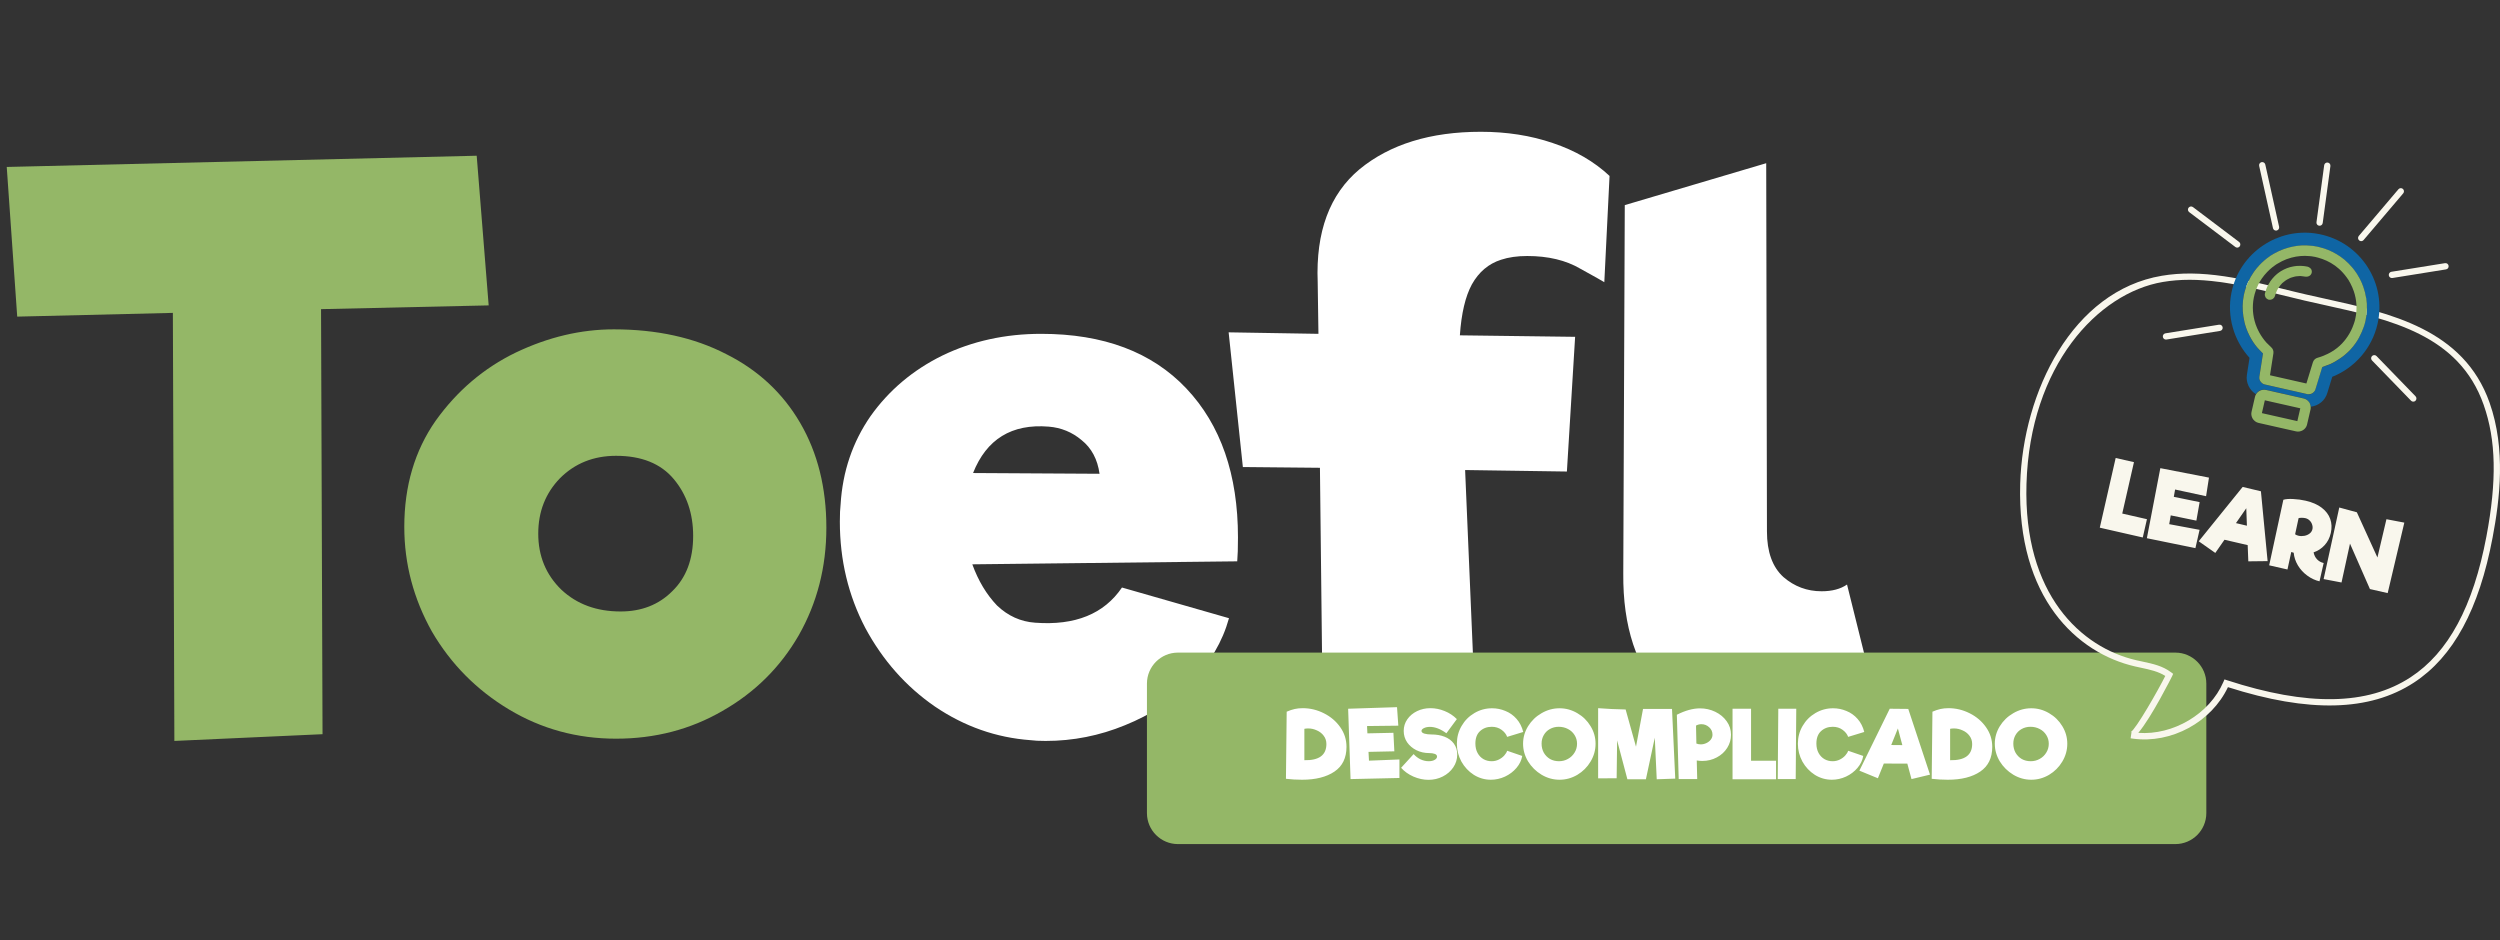 <svg xmlns="http://www.w3.org/2000/svg" width="367" height="138" viewBox="0 0 367 138" fill="none"><rect x="0" y="0" width="367" height="138" fill="#333333" stroke="none"/><path d="M47.129 45.382L47.348 107.78L25.597 108.769L25.377 45.931L2.527 46.48L0.989 24.509L69.979 22.861L71.737 44.832L47.129 45.382ZM90.44 108.439C84.727 108.439 79.491 107.011 74.73 104.155C69.97 101.299 66.198 97.49 63.415 92.73C60.705 87.896 59.35 82.769 59.35 77.35C59.35 71.344 60.888 66.144 63.964 61.75C67.113 57.356 71.032 54.024 75.719 51.753C80.479 49.483 85.276 48.348 90.11 48.348C96.409 48.348 101.901 49.556 106.589 51.973C111.276 54.317 114.901 57.685 117.465 62.08C120.028 66.474 121.31 71.601 121.31 77.46C121.31 83.246 119.955 88.519 117.245 93.279C114.535 97.966 110.8 101.665 106.039 104.375C101.352 107.085 96.152 108.439 90.44 108.439ZM91.099 89.764C94.175 89.764 96.702 88.775 98.679 86.798C100.73 84.82 101.755 82.11 101.755 78.668C101.755 75.373 100.803 72.589 98.899 70.319C96.995 68.049 94.175 66.913 90.44 66.913C87.144 66.913 84.398 68.012 82.2 70.209C80.076 72.406 79.015 75.116 79.015 78.339C79.015 81.634 80.15 84.381 82.42 86.578C84.691 88.702 87.583 89.764 91.099 89.764Z" fill="#94B767"></path><path d="M152.842 49.007C161.997 49.007 169.101 51.68 174.154 57.026C179.208 62.373 181.734 69.66 181.734 78.888C181.734 80.426 181.698 81.598 181.624 82.403L142.735 82.843C143.614 85.26 144.822 87.274 146.36 88.885C147.972 90.423 149.839 91.265 151.963 91.412C157.822 91.851 162.07 90.13 164.706 86.248L180.416 90.752C179.464 94.195 177.633 97.307 174.923 100.09C172.213 102.8 168.954 104.924 165.146 106.462C161.411 108 157.529 108.769 153.501 108.769C152.549 108.769 151.817 108.732 151.304 108.659C146.25 108.293 141.563 106.645 137.242 103.716C132.994 100.786 129.589 96.941 127.025 92.181C124.535 87.42 123.29 82.22 123.29 76.581C123.29 75.482 123.327 74.64 123.4 74.054C123.693 69.221 125.158 64.9 127.794 61.091C130.504 57.283 134.02 54.317 138.341 52.193C142.735 50.069 147.569 49.007 152.842 49.007ZM153.94 62.629C148.521 62.19 144.822 64.46 142.845 69.44L161.411 69.55C161.118 67.426 160.239 65.778 158.774 64.606C157.383 63.435 155.771 62.776 153.94 62.629ZM220.352 38.131C218.521 38.717 217.093 39.925 216.068 41.756C215.116 43.514 214.53 46.004 214.31 49.227L231.228 49.446L230.02 69.221L215.079 69.001L216.727 107.78H194.206L193.767 68.671L182.452 68.561L180.364 48.787L193.547 49.007L193.437 41.427C193.144 34.03 195.195 28.5 199.589 24.838C204.057 21.176 209.989 19.346 217.386 19.346C221.195 19.346 224.71 19.895 227.933 20.993C231.228 22.092 234.011 23.703 236.282 25.827L235.513 41.427C235.293 41.28 234.121 40.621 231.997 39.449C229.873 38.204 227.273 37.582 224.197 37.582C222.733 37.582 221.451 37.765 220.352 38.131ZM275.978 105.254C270.485 107.67 265.322 108.879 260.488 108.879C253.823 108.879 248.44 106.718 244.339 102.397C240.238 98.076 238.224 91.998 238.297 84.161L238.517 30.111L259.28 23.959L259.389 78.009C259.389 81.012 260.195 83.246 261.806 84.71C263.417 86.102 265.285 86.798 267.409 86.798C268.947 86.798 270.192 86.468 271.144 85.809L275.978 105.254Z" fill="white"></path><path d="M319.336 95.802H172.924C170.409 95.802 168.371 97.84 168.371 100.354V119.36C168.371 121.874 170.409 123.912 172.924 123.912H319.336C321.85 123.912 323.889 121.874 323.889 119.36V100.354C323.889 97.84 321.85 95.802 319.336 95.802Z" fill="#94B767"></path><path d="M191.236 103.96C192.324 103.96 193.361 104.209 194.348 104.708C195.345 105.206 196.147 105.89 196.754 106.76C197.361 107.62 197.664 108.581 197.664 109.641C197.664 111.263 197.075 112.472 195.898 113.269C194.72 114.067 193.134 114.465 191.141 114.465C190.344 114.465 189.556 114.42 188.777 114.329L188.885 104.477C189.302 104.296 189.692 104.164 190.054 104.083C190.426 104.001 190.82 103.96 191.236 103.96ZM191.481 111.598C193.637 111.643 194.715 110.85 194.715 109.22C194.715 108.758 194.584 108.354 194.321 108.01C194.068 107.666 193.732 107.403 193.316 107.222C192.908 107.032 192.487 106.936 192.052 106.936C191.825 106.936 191.635 106.955 191.481 106.991V111.598ZM205.436 111.489V114.207L198.261 114.37L197.907 104.042L205.083 103.811L205.273 106.529L200.68 106.583L200.734 107.657L204.553 107.575L204.689 110.293L200.897 110.375L200.965 111.666L205.436 111.489ZM209.707 114.479C208.964 114.479 208.226 114.32 207.492 114.003C206.758 113.677 206.155 113.247 205.684 112.712L207.519 110.701C207.809 111.027 208.149 111.285 208.538 111.475C208.937 111.657 209.335 111.747 209.734 111.747C210.096 111.747 210.391 111.679 210.617 111.543C210.844 111.408 210.957 111.249 210.957 111.068C210.957 110.887 210.848 110.755 210.631 110.674C210.414 110.592 210.133 110.551 209.788 110.551C209.118 110.551 208.497 110.411 207.927 110.13C207.365 109.849 206.912 109.464 206.568 108.975C206.232 108.477 206.065 107.919 206.065 107.303C206.065 106.669 206.241 106.098 206.595 105.591C206.948 105.084 207.424 104.685 208.022 104.395C208.62 104.105 209.272 103.96 209.979 103.96C210.694 103.96 211.392 104.101 212.072 104.382C212.751 104.653 213.349 105.047 213.865 105.564L212.33 107.643C211.478 107.018 210.672 106.705 209.911 106.705C209.576 106.705 209.286 106.764 209.041 106.882C208.796 107 208.674 107.14 208.674 107.303C208.674 107.476 208.819 107.607 209.109 107.698C209.399 107.779 209.743 107.82 210.142 107.82C210.867 107.82 211.514 107.933 212.085 108.16C212.656 108.386 213.104 108.721 213.431 109.165C213.757 109.609 213.92 110.148 213.92 110.782C213.92 111.462 213.725 112.087 213.335 112.658C212.955 113.22 212.443 113.663 211.8 113.99C211.156 114.316 210.459 114.479 209.707 114.479ZM218.857 114.465C217.96 114.465 217.127 114.225 216.356 113.745C215.595 113.256 214.988 112.608 214.535 111.802C214.091 110.986 213.87 110.112 213.87 109.179C213.87 108.228 214.101 107.358 214.563 106.57C215.025 105.772 215.65 105.143 216.438 104.681C217.235 104.209 218.1 103.974 219.034 103.974C219.713 103.974 220.365 104.105 220.991 104.368C221.625 104.622 222.173 105.011 222.635 105.537C223.097 106.062 223.423 106.701 223.613 107.453L221.249 108.173C221.113 107.784 220.841 107.439 220.433 107.14C220.026 106.841 219.546 106.692 218.993 106.692C218.304 106.692 217.729 106.905 217.267 107.331C216.814 107.747 216.587 108.354 216.587 109.152C216.587 109.686 216.696 110.153 216.914 110.551C217.131 110.941 217.421 111.24 217.783 111.448C218.146 111.648 218.54 111.747 218.966 111.747C219.346 111.747 219.7 111.666 220.026 111.503C220.352 111.34 220.619 111.14 220.828 110.905C221.045 110.66 221.185 110.429 221.249 110.212L223.464 110.973C223.355 111.607 223.074 112.191 222.621 112.726C222.168 113.26 221.607 113.686 220.936 114.003C220.266 114.311 219.573 114.465 218.857 114.465ZM228.942 114.465C228.009 114.465 227.13 114.221 226.305 113.731C225.481 113.233 224.819 112.581 224.321 111.774C223.832 110.959 223.587 110.094 223.587 109.179C223.587 108.264 223.832 107.408 224.321 106.61C224.819 105.804 225.481 105.165 226.305 104.694C227.13 104.214 228.009 103.974 228.942 103.974C229.866 103.974 230.736 104.214 231.551 104.694C232.366 105.165 233.014 105.799 233.494 106.597C233.984 107.394 234.228 108.255 234.228 109.179C234.228 110.112 233.984 110.986 233.494 111.802C233.014 112.608 232.366 113.256 231.551 113.745C230.736 114.225 229.866 114.465 228.942 114.465ZM228.86 111.747C229.34 111.747 229.78 111.634 230.178 111.408C230.586 111.181 230.908 110.873 231.143 110.483C231.388 110.094 231.51 109.659 231.51 109.179C231.51 108.708 231.388 108.282 231.143 107.901C230.908 107.521 230.586 107.226 230.178 107.018C229.771 106.801 229.318 106.692 228.819 106.692C228.348 106.692 227.918 106.801 227.528 107.018C227.148 107.226 226.849 107.521 226.631 107.901C226.414 108.273 226.305 108.694 226.305 109.165C226.305 109.654 226.414 110.098 226.631 110.497C226.858 110.887 227.161 111.195 227.542 111.421C227.932 111.639 228.371 111.747 228.86 111.747ZM243.208 114.397L242.923 108.295L241.618 114.397H238.9L237.392 108.69L237.324 114.248L234.606 114.261V103.96L236.563 104.083L238.642 104.151L240.164 109.614L241.197 104.069H243.833H245.45L245.926 114.302L243.208 114.397ZM249.559 103.987C250.356 103.987 251.104 104.155 251.801 104.49C252.499 104.826 253.056 105.288 253.473 105.876C253.899 106.465 254.112 107.127 254.112 107.861C254.112 108.558 253.926 109.201 253.554 109.79C253.183 110.379 252.671 110.846 252.019 111.19C251.376 111.534 250.669 111.707 249.899 111.707C249.654 111.707 249.382 111.684 249.083 111.639L249.151 114.37H246.433L246.162 104.925C247.394 104.3 248.526 103.987 249.559 103.987ZM249.029 109.152C249.237 109.233 249.45 109.274 249.668 109.274C249.958 109.274 250.234 109.211 250.497 109.084C250.769 108.957 250.986 108.785 251.149 108.567C251.312 108.35 251.394 108.114 251.394 107.861C251.394 107.417 251.231 107.05 250.904 106.76C250.578 106.461 250.198 106.311 249.763 106.311C249.491 106.311 249.228 106.379 248.975 106.515L249.029 109.152ZM260.724 111.679V114.397H254.337V104.042H257.055V111.679H260.724ZM261.054 104.042H263.691L263.609 114.37H260.973L261.054 104.042ZM268.916 114.465C268.02 114.465 267.186 114.225 266.416 113.745C265.655 113.256 265.048 112.608 264.595 111.802C264.151 110.986 263.929 110.112 263.929 109.179C263.929 108.228 264.16 107.358 264.622 106.57C265.084 105.772 265.709 105.143 266.497 104.681C267.295 104.209 268.16 103.974 269.093 103.974C269.773 103.974 270.425 104.105 271.05 104.368C271.684 104.622 272.232 105.011 272.694 105.537C273.157 106.062 273.483 106.701 273.673 107.453L271.308 108.173C271.172 107.784 270.901 107.439 270.493 107.14C270.085 106.841 269.605 106.692 269.052 106.692C268.364 106.692 267.789 106.905 267.326 107.331C266.873 107.747 266.647 108.354 266.647 109.152C266.647 109.686 266.756 110.153 266.973 110.551C267.191 110.941 267.48 111.24 267.843 111.448C268.205 111.648 268.599 111.747 269.025 111.747C269.406 111.747 269.759 111.666 270.085 111.503C270.411 111.34 270.679 111.14 270.887 110.905C271.104 110.66 271.245 110.429 271.308 110.212L273.523 110.973C273.415 111.607 273.134 112.191 272.681 112.726C272.228 113.26 271.666 113.686 270.996 114.003C270.325 114.311 269.632 114.465 268.916 114.465ZM279.996 112.101L276.544 112.087L275.675 114.248L272.957 113.133L277.414 104.042L280.132 104.069L283.326 113.718L280.608 114.37L279.996 112.101ZM279.262 109.383L278.61 106.936L277.632 109.369L279.262 109.383ZM286.034 103.96C287.121 103.96 288.158 104.209 289.146 104.708C290.142 105.206 290.944 105.89 291.551 106.76C292.158 107.62 292.462 108.581 292.462 109.641C292.462 111.263 291.873 112.472 290.695 113.269C289.517 114.067 287.932 114.465 285.938 114.465C285.141 114.465 284.353 114.42 283.574 114.329L283.682 104.477C284.099 104.296 284.489 104.164 284.851 104.083C285.223 104.001 285.617 103.96 286.034 103.96ZM286.278 111.598C288.434 111.643 289.513 110.85 289.513 109.22C289.513 108.758 289.381 108.354 289.118 108.01C288.865 107.666 288.53 107.403 288.113 107.222C287.705 107.032 287.284 106.936 286.849 106.936C286.622 106.936 286.432 106.955 286.278 106.991V111.598ZM298.192 114.465C297.258 114.465 296.38 114.221 295.555 113.731C294.731 113.233 294.069 112.581 293.571 111.774C293.082 110.959 292.837 110.094 292.837 109.179C292.837 108.264 293.082 107.408 293.571 106.61C294.069 105.804 294.731 105.165 295.555 104.694C296.38 104.214 297.258 103.974 298.192 103.974C299.116 103.974 299.985 104.214 300.801 104.694C301.616 105.165 302.264 105.799 302.744 106.597C303.233 107.394 303.478 108.255 303.478 109.179C303.478 110.112 303.233 110.986 302.744 111.802C302.264 112.608 301.616 113.256 300.801 113.745C299.985 114.225 299.116 114.465 298.192 114.465ZM298.11 111.747C298.59 111.747 299.03 111.634 299.428 111.408C299.836 111.181 300.158 110.873 300.393 110.483C300.638 110.094 300.76 109.659 300.76 109.179C300.76 108.708 300.638 108.282 300.393 107.901C300.158 107.521 299.836 107.226 299.428 107.018C299.021 106.801 298.568 106.692 298.069 106.692C297.598 106.692 297.168 106.801 296.778 107.018C296.398 107.226 296.099 107.521 295.881 107.901C295.664 108.273 295.555 108.694 295.555 109.165C295.555 109.654 295.664 110.098 295.881 110.497C296.108 110.887 296.411 111.195 296.792 111.421C297.181 111.639 297.621 111.747 298.11 111.747Z" fill="white"></path><path d="M317.902 49.844C317.703 49.819 317.543 49.667 317.509 49.459C317.466 49.206 317.64 48.969 317.89 48.931L325.755 47.666C326.009 47.623 326.246 47.797 326.284 48.05C326.326 48.304 326.153 48.541 325.899 48.579L318.033 49.844C317.987 49.853 317.94 49.853 317.898 49.844H317.902Z" fill="#F9F7ED"></path><path d="M313.121 108.435C313.007 108.418 312.892 108.401 312.774 108.384L312.909 107.47C312.837 107.462 312.782 107.479 312.77 107.487C313.54 107.094 316.937 101.107 317.864 99.228C316.827 98.564 315.6 98.302 314.31 98.027C314.018 97.963 313.718 97.9 313.421 97.832C304.947 95.886 296.07 87.822 296.565 71.008C296.963 57.511 304.232 42.694 317.365 40.481C320.132 40.016 323.047 40.046 326.533 40.562C329.389 40.989 332.27 41.7 335.054 42.389C336.209 42.673 337.356 42.961 338.507 43.223C339.438 43.439 340.381 43.646 341.329 43.853C350.87 45.961 361.684 48.343 365.475 59.127C367.882 65.969 366.973 73.293 365.915 78.907C363.922 89.459 360.144 96.427 354.369 100.201C347.87 104.449 338.934 104.669 327.062 100.874C324.629 106.011 318.757 109.201 313.121 108.435ZM325.805 41.391C322.674 40.968 320.026 40.968 317.517 41.391C307.951 43.003 297.999 53.699 297.488 71.029C297.009 87.28 305.514 95.061 313.629 96.927C313.925 96.994 314.217 97.058 314.504 97.117C316.028 97.443 317.466 97.748 318.727 98.699L319.019 98.919L318.871 99.254C318.837 99.33 315.803 105.372 313.899 107.584C319.006 107.961 324.35 104.826 326.389 100.121L326.554 99.736L326.956 99.867C338.739 103.705 347.54 103.561 353.865 99.427C359.42 95.797 363.067 89.027 365.009 78.734C366.55 70.559 366.427 64.606 364.603 59.432C360.982 49.134 350.891 46.908 341.13 44.755C340.178 44.543 339.23 44.336 338.299 44.12C337.149 43.853 335.994 43.57 334.834 43.282C332.067 42.601 329.211 41.89 326.398 41.471C326.199 41.442 326.004 41.412 325.81 41.387L325.805 41.391Z" fill="#F9F7ED"></path><path d="M315.171 76.216L314.559 78.901L308.249 77.463L310.581 67.232L313.266 67.844L311.546 75.39L315.171 76.216ZM322.898 77.779L322.286 80.464L315.16 79.01L317.137 68.726L324.278 70.114L323.853 72.842L319.303 71.861L319.115 72.934L322.906 73.713L322.428 76.429L318.664 75.656L318.441 76.947L322.898 77.779ZM329.96 80.024L326.553 79.234L325.207 81.172L322.773 79.46L329.223 71.481L331.903 72.12L332.885 82.372L330.053 82.404L329.96 80.024ZM329.847 77.174L329.753 74.61L328.239 76.793L329.847 77.174ZM339.636 81.086C339.713 81.49 339.881 81.829 340.138 82.104C340.396 82.379 340.721 82.562 341.115 82.652L340.503 85.337C339.859 85.19 339.255 84.906 338.691 84.486C338.135 84.077 337.679 83.578 337.324 82.988C336.978 82.401 336.774 81.785 336.714 81.14L336.358 81.031L335.8 83.601L333.115 82.989L335.196 73.365C335.55 73.257 336.033 73.222 336.646 73.258C337.271 73.287 337.874 73.368 338.455 73.501C339.431 73.723 340.223 74.069 340.832 74.537C341.441 75.005 341.857 75.557 342.079 76.191C342.302 76.826 342.329 77.51 342.162 78.244C341.999 78.96 341.693 79.559 341.244 80.04C340.804 80.524 340.268 80.872 339.636 81.086ZM336.922 78.433C337.059 78.531 337.227 78.602 337.424 78.647C337.701 78.71 337.987 78.714 338.282 78.659C338.577 78.604 338.834 78.493 339.05 78.325C339.267 78.158 339.406 77.945 339.465 77.685C339.514 77.471 339.499 77.246 339.421 77.012C339.351 76.779 339.228 76.577 339.05 76.405C338.873 76.232 338.664 76.119 338.422 76.064C338.27 76.029 338.09 76.012 337.883 76.011C337.685 76.013 337.535 76.031 337.433 76.064L336.922 78.433ZM352.955 76.721L350.512 87.067L347.907 86.474L344.979 79.804L343.735 85.509L341.109 85.009L343.405 74.502L345.985 75.203L349.006 81.838L350.329 76.221L352.955 76.721Z" fill="#F9F7ED"></path><path d="M347.565 39.199C345.953 36.695 343.457 34.981 340.533 34.38C340.288 34.33 340.043 34.287 339.797 34.253C337.174 33.898 334.5 34.516 332.275 35.996C329.812 37.63 328.141 40.117 327.57 42.995C326.888 46.409 327.904 49.976 330.231 52.531L329.846 55.015C329.668 56.166 330.222 57.274 331.166 57.862C331.242 57.727 331.339 57.608 331.458 57.511C331.555 57.426 331.665 57.359 331.784 57.308C331.843 57.282 331.906 57.261 331.97 57.24C332.008 57.227 332.046 57.215 332.084 57.211C332.177 57.194 332.27 57.185 332.368 57.185C332.397 57.185 332.423 57.194 332.452 57.194C332.516 57.198 332.575 57.202 332.638 57.219L332.901 57.278L333.087 57.321L333.167 57.337L333.43 57.397L333.692 57.456L333.722 57.464L333.958 57.519L334.221 57.579L334.356 57.608L334.487 57.638L334.75 57.697L334.991 57.752H335.016L335.278 57.82L335.541 57.879L335.621 57.896L335.803 57.938L336.065 57.998L336.252 58.04L336.328 58.057L336.59 58.116L336.852 58.175L336.882 58.184L337.119 58.239L337.381 58.298L337.517 58.328L337.644 58.357L337.906 58.416L338.147 58.471H338.168V58.476C338.257 58.497 338.346 58.526 338.426 58.564C338.515 58.602 338.596 58.653 338.672 58.712C338.701 58.734 338.731 58.763 338.756 58.789C338.807 58.835 338.854 58.882 338.896 58.932C338.981 59.03 339.048 59.14 339.099 59.258C339.163 59.398 339.196 59.55 339.209 59.703C340.326 59.588 341.299 58.831 341.642 57.714L342.378 55.315C345.704 53.991 348.204 51.105 349.016 47.577C349.685 44.67 349.165 41.691 347.553 39.182L347.565 39.199ZM338.896 57.883C338.862 57.883 338.833 57.892 338.799 57.887C338.769 57.887 338.739 57.879 338.71 57.87L338.257 57.765L337.622 57.621L336.988 57.477L336.353 57.333L335.719 57.189L335.084 57.045L334.449 56.902L333.815 56.758L333.18 56.614L332.545 56.47L332.431 56.445C332.232 56.398 332.067 56.284 331.936 56.14C331.733 55.924 331.619 55.628 331.665 55.319L331.813 54.38L332.198 51.909C332.088 51.812 332 51.698 331.898 51.596C331.699 51.397 331.504 51.203 331.327 50.987C331.128 50.75 330.946 50.496 330.773 50.242C330.768 50.234 330.764 50.229 330.76 50.225C330.569 49.938 330.4 49.641 330.244 49.337C330.053 48.964 329.884 48.584 329.744 48.194C329.546 47.636 329.41 47.06 329.321 46.472C329.173 45.457 329.177 44.412 329.381 43.375C329.516 42.703 329.727 42.059 330.002 41.446C330.239 40.913 330.527 40.405 330.861 39.927C331.098 39.589 331.361 39.271 331.644 38.967C331.877 38.721 332.118 38.484 332.376 38.26C332.385 38.256 332.389 38.247 332.393 38.243C332.621 38.048 332.858 37.867 333.104 37.693C333.112 37.689 333.116 37.685 333.121 37.68C333.176 37.642 333.231 37.596 333.286 37.558C333.463 37.439 333.65 37.334 333.836 37.228C334.064 37.096 334.301 36.978 334.538 36.868C334.767 36.762 334.999 36.669 335.232 36.585C335.456 36.5 335.685 36.428 335.917 36.364C336.142 36.301 336.366 36.246 336.594 36.204C336.814 36.161 337.039 36.123 337.263 36.094C337.483 36.068 337.703 36.043 337.927 36.035C338.143 36.026 338.363 36.026 338.583 36.035C338.799 36.039 339.014 36.06 339.23 36.081C339.336 36.09 339.438 36.094 339.543 36.111C339.653 36.128 339.763 36.149 339.873 36.166C339.966 36.183 340.064 36.195 340.157 36.212C340.275 36.238 340.389 36.276 340.508 36.301C340.72 36.352 340.931 36.407 341.138 36.475C341.35 36.542 341.557 36.618 341.76 36.703C341.972 36.788 342.175 36.885 342.378 36.982C342.585 37.084 342.788 37.194 342.987 37.312C343.19 37.435 343.393 37.558 343.588 37.697C343.791 37.841 343.99 37.989 344.18 38.15C344.384 38.319 344.574 38.501 344.76 38.687C344.959 38.886 345.149 39.098 345.331 39.313C345.344 39.326 345.357 39.339 345.369 39.356C345.551 39.58 345.725 39.813 345.886 40.054C345.89 40.062 345.894 40.067 345.898 40.075C345.932 40.122 345.966 40.168 346 40.215C346.152 40.452 346.292 40.697 346.419 40.943C346.613 41.315 346.778 41.704 346.918 42.093C347.113 42.643 347.256 43.202 347.345 43.777C347.514 44.898 347.481 46.053 347.218 47.196C347.087 47.763 346.888 48.3 346.664 48.816C346.423 49.37 346.139 49.895 345.797 50.386C345.556 50.729 345.293 51.059 345.01 51.367C344.781 51.613 344.532 51.841 344.278 52.057C344.269 52.061 344.265 52.07 344.257 52.074C344.024 52.273 343.779 52.455 343.529 52.628C343.296 52.789 343.059 52.941 342.814 53.081C342.581 53.212 342.353 53.343 342.107 53.453C341.883 53.555 341.65 53.635 341.418 53.716C341.24 53.779 341.071 53.855 340.889 53.91L340.614 54.807L340.39 55.544L339.878 57.211C339.823 57.392 339.708 57.536 339.573 57.655C339.383 57.82 339.141 57.913 338.883 57.904L338.896 57.883Z" fill="#0F65A4"></path><path d="M347.354 43.765C347.265 43.194 347.125 42.631 346.926 42.081C346.787 41.688 346.622 41.303 346.427 40.93C346.296 40.685 346.161 40.44 346.008 40.203C345.979 40.152 345.941 40.11 345.907 40.063C345.903 40.055 345.898 40.05 345.894 40.042C345.729 39.801 345.56 39.564 345.378 39.344C345.365 39.331 345.353 39.318 345.34 39.301C345.158 39.081 344.968 38.874 344.769 38.675C344.583 38.489 344.388 38.307 344.189 38.138C343.999 37.977 343.8 37.829 343.597 37.685C343.402 37.55 343.199 37.423 342.996 37.3C342.797 37.182 342.594 37.072 342.387 36.97C342.184 36.869 341.981 36.776 341.769 36.691C341.566 36.606 341.359 36.53 341.147 36.462C340.94 36.395 340.728 36.344 340.517 36.289C340.398 36.259 340.284 36.221 340.165 36.2C340.072 36.179 339.975 36.166 339.882 36.154C339.772 36.137 339.662 36.111 339.552 36.099C339.446 36.086 339.345 36.082 339.239 36.069C339.023 36.048 338.807 36.031 338.592 36.023C338.372 36.018 338.156 36.014 337.936 36.023C337.716 36.031 337.491 36.056 337.271 36.082C337.047 36.107 336.823 36.145 336.603 36.192C336.374 36.238 336.15 36.289 335.926 36.352C335.698 36.416 335.469 36.488 335.241 36.572C335.008 36.657 334.775 36.754 334.547 36.856C334.31 36.966 334.073 37.084 333.844 37.216C333.658 37.321 333.476 37.427 333.294 37.546C333.235 37.584 333.184 37.63 333.129 37.668C333.121 37.672 333.117 37.677 333.112 37.681C332.863 37.855 332.626 38.036 332.402 38.231C332.393 38.235 332.389 38.244 332.385 38.248C332.127 38.472 331.881 38.705 331.653 38.955C331.369 39.259 331.107 39.577 330.87 39.915C330.536 40.393 330.248 40.901 330.011 41.434C329.74 42.047 329.525 42.691 329.389 43.363C329.182 44.4 329.178 45.445 329.33 46.46C329.415 47.048 329.554 47.624 329.753 48.182C329.893 48.576 330.062 48.956 330.252 49.325C330.409 49.629 330.578 49.925 330.768 50.213C330.773 50.222 330.777 50.226 330.781 50.23C330.955 50.488 331.137 50.738 331.335 50.975C331.513 51.186 331.712 51.385 331.907 51.584C332.008 51.685 332.101 51.8 332.207 51.897L331.822 54.368L331.674 55.307C331.627 55.62 331.742 55.912 331.945 56.128C332.076 56.272 332.237 56.386 332.44 56.433L332.554 56.458L333.189 56.602L333.823 56.746L334.458 56.89L335.092 57.033L335.727 57.177L336.362 57.321L336.996 57.465L337.631 57.609L338.266 57.753L338.718 57.858C338.748 57.867 338.778 57.871 338.807 57.875C338.841 57.88 338.871 57.871 338.905 57.871C339.163 57.88 339.404 57.786 339.594 57.621C339.73 57.503 339.844 57.359 339.899 57.177L340.411 55.51L340.635 54.774L340.91 53.877C341.092 53.822 341.261 53.746 341.439 53.682C341.672 53.598 341.904 53.522 342.129 53.42C342.37 53.31 342.602 53.179 342.835 53.048C343.081 52.908 343.317 52.756 343.55 52.595C343.804 52.422 344.049 52.24 344.278 52.041C344.286 52.037 344.291 52.028 344.299 52.024C344.553 51.804 344.803 51.58 345.031 51.334C345.314 51.026 345.577 50.7 345.818 50.353C346.161 49.866 346.444 49.337 346.685 48.783C346.914 48.263 347.113 47.73 347.24 47.163C347.502 46.02 347.536 44.865 347.367 43.744L347.354 43.765ZM345.75 46.845C345.691 47.099 345.611 47.34 345.526 47.581C345.31 48.22 345.014 48.817 344.646 49.367C344.638 49.38 344.633 49.388 344.625 49.401C344.388 49.752 344.13 50.09 343.834 50.399C343.601 50.645 343.351 50.873 343.085 51.085C342.856 51.267 342.611 51.432 342.361 51.588C342.133 51.732 341.896 51.855 341.655 51.973C341.43 52.083 341.198 52.185 340.961 52.274C340.737 52.358 340.512 52.439 340.275 52.502C340.259 52.502 340.246 52.511 340.233 52.515C339.895 52.604 339.632 52.853 339.531 53.188L338.875 55.328L338.579 56.297L338.46 56.272L337.826 56.128L337.191 55.984L336.556 55.84L335.922 55.696L335.287 55.553L334.652 55.409L334.018 55.265L333.383 55.121L333.235 55.087L333.311 54.596L333.734 51.876C333.789 51.533 333.662 51.191 333.396 50.962C333.362 50.932 333.337 50.898 333.303 50.873C333.1 50.696 332.905 50.505 332.723 50.31C332.52 50.09 332.338 49.853 332.165 49.612C331.966 49.337 331.788 49.05 331.627 48.749C331.433 48.381 331.259 48.005 331.128 47.615C331.124 47.603 331.12 47.59 331.115 47.573C330.908 46.959 330.781 46.316 330.735 45.665C330.692 45.009 330.73 44.345 330.862 43.681C330.929 43.342 331.027 43.012 331.137 42.686C331.352 42.056 331.644 41.459 332.017 40.913C332.025 40.905 332.029 40.897 332.038 40.888C332.27 40.55 332.533 40.228 332.82 39.932C333.053 39.687 333.303 39.458 333.569 39.242C333.751 39.098 333.933 38.959 334.128 38.832C334.183 38.798 334.238 38.768 334.293 38.734C334.526 38.591 334.758 38.459 334.999 38.341C335.215 38.235 335.435 38.138 335.655 38.053C335.668 38.049 335.681 38.045 335.693 38.041C335.918 37.956 336.146 37.884 336.379 37.821C336.603 37.761 336.827 37.711 337.051 37.672C337.271 37.635 337.496 37.605 337.716 37.588C337.936 37.571 338.151 37.562 338.371 37.562C338.587 37.562 338.803 37.575 339.023 37.596C339.129 37.605 339.235 37.609 339.34 37.626C339.446 37.643 339.56 37.664 339.666 37.681C339.725 37.694 339.789 37.698 339.848 37.711C340 37.74 340.148 37.787 340.301 37.825C340.512 37.884 340.724 37.948 340.927 38.024C341.139 38.1 341.346 38.184 341.549 38.278C341.756 38.375 341.964 38.481 342.162 38.595C342.37 38.713 342.569 38.844 342.763 38.984C342.78 38.997 342.801 39.014 342.818 39.026C343.004 39.162 343.182 39.306 343.351 39.454C343.554 39.632 343.745 39.822 343.927 40.025C344.126 40.245 344.312 40.474 344.489 40.719C344.57 40.829 344.654 40.935 344.726 41.053C344.836 41.222 344.934 41.4 345.027 41.578C345.226 41.95 345.391 42.335 345.526 42.729C345.526 42.741 345.535 42.754 345.539 42.762C345.746 43.376 345.877 44.006 345.92 44.654C345.97 45.39 345.911 46.139 345.742 46.879L345.75 46.845Z" fill="#94B767"></path><path d="M339.116 59.28C339.065 59.161 338.998 59.051 338.913 58.954C338.871 58.903 338.824 58.857 338.773 58.815C338.744 58.785 338.718 58.76 338.689 58.734C338.613 58.679 338.532 58.628 338.443 58.586C338.363 58.548 338.274 58.518 338.185 58.497H338.164L337.923 58.438L337.661 58.379L337.534 58.349L337.398 58.319L337.136 58.26L336.899 58.205L336.869 58.197L336.607 58.138L336.345 58.078L336.269 58.061L336.082 58.019L335.82 57.96L335.638 57.917L335.558 57.901L335.295 57.841L335.033 57.782H335.008L334.767 57.723L334.504 57.664L334.373 57.634L334.238 57.604L333.975 57.545L333.738 57.49L333.709 57.482L333.447 57.422L333.184 57.363L333.104 57.346L332.918 57.304L332.655 57.245C332.592 57.232 332.533 57.228 332.469 57.219C332.44 57.219 332.414 57.211 332.385 57.211C332.287 57.211 332.194 57.219 332.101 57.236C332.063 57.245 332.025 57.258 331.987 57.266C331.923 57.283 331.86 57.304 331.801 57.334C331.682 57.389 331.572 57.456 331.475 57.537C331.361 57.634 331.263 57.752 331.183 57.888C331.115 58.002 331.06 58.125 331.031 58.26L331.018 58.315L330.527 60.452C330.459 60.748 330.498 61.04 330.612 61.298C330.663 61.416 330.73 61.526 330.815 61.624C330.883 61.704 330.959 61.78 331.043 61.844C331.12 61.899 331.2 61.95 331.289 61.992C331.369 62.03 331.458 62.06 331.547 62.081L331.809 62.14L332.071 62.199L332.334 62.258L332.596 62.318L332.858 62.377L333.121 62.436L333.383 62.495L333.645 62.555L333.908 62.614L334.17 62.673L334.432 62.732L334.695 62.792L334.957 62.851L335.219 62.91L335.482 62.969L335.744 63.029L336.006 63.088L336.269 63.147L336.531 63.206L336.793 63.265L337.056 63.325C337.144 63.346 337.238 63.358 337.326 63.358C337.424 63.358 337.517 63.35 337.61 63.333C337.716 63.312 337.813 63.278 337.91 63.236C338.029 63.181 338.139 63.113 338.236 63.033C338.452 62.851 338.613 62.605 338.68 62.309L338.693 62.246L339.184 60.118C339.213 59.982 339.218 59.851 339.209 59.72C339.196 59.563 339.163 59.415 339.099 59.276L339.116 59.28ZM337.144 61.797L336.882 61.738L336.62 61.679L336.357 61.62L336.095 61.56L335.833 61.501L335.57 61.442L335.308 61.383L335.046 61.323L334.779 61.264L334.517 61.205L334.255 61.146L333.992 61.087L333.73 61.027L333.468 60.968L333.205 60.909L332.943 60.85L332.681 60.79L332.418 60.731L332.156 60.672L332.046 60.647L332.478 58.764L332.588 58.789L332.85 58.848L333.112 58.908L333.375 58.967L333.637 59.026L333.899 59.085L334.162 59.145L334.424 59.204L334.686 59.263L334.949 59.322L335.211 59.381L335.473 59.441L335.736 59.5L335.998 59.559L336.26 59.618L336.522 59.678L336.785 59.737L337.047 59.796L337.309 59.855L337.572 59.914L337.682 59.94L337.25 61.823L337.14 61.797H337.144Z" fill="#94B767"></path><path d="M339.209 39.441C339.18 39.403 339.146 39.369 339.112 39.335C339.061 39.288 339.002 39.25 338.939 39.221C338.884 39.195 338.837 39.161 338.774 39.149C338.769 39.149 338.761 39.149 338.757 39.149C338.693 39.136 338.63 39.128 338.566 39.115C338.503 39.102 338.439 39.09 338.376 39.081C338.312 39.073 338.249 39.06 338.181 39.056C338.118 39.047 338.05 39.047 337.987 39.043C337.923 39.039 337.855 39.03 337.792 39.03C337.724 39.03 337.661 39.03 337.593 39.03C337.525 39.03 337.458 39.03 337.394 39.035C337.327 39.035 337.259 39.035 337.195 39.039C337.128 39.043 337.06 39.056 336.992 39.064C336.925 39.073 336.857 39.081 336.789 39.09C336.722 39.102 336.65 39.115 336.582 39.128C336.51 39.14 336.442 39.157 336.37 39.174C336.298 39.191 336.231 39.208 336.159 39.225C336.087 39.246 336.015 39.271 335.943 39.297C335.871 39.322 335.799 39.343 335.727 39.369C335.651 39.398 335.579 39.432 335.507 39.466C335.435 39.5 335.359 39.529 335.287 39.563C335.211 39.602 335.135 39.644 335.059 39.686C334.983 39.728 334.907 39.767 334.83 39.813C334.75 39.864 334.674 39.919 334.593 39.974C334.513 40.029 334.433 40.088 334.356 40.147C334.272 40.215 334.191 40.283 334.111 40.355C334.031 40.426 333.95 40.503 333.874 40.583C333.866 40.592 333.861 40.596 333.857 40.604C333.857 40.604 333.857 40.604 333.853 40.608C333.764 40.702 333.675 40.795 333.595 40.892C333.498 41.01 333.4 41.129 333.311 41.256C333.197 41.421 333.091 41.594 332.994 41.776C332.774 42.182 332.601 42.622 332.491 43.092C332.448 43.278 332.486 43.46 332.567 43.617C332.605 43.689 332.66 43.752 332.723 43.811C332.728 43.816 332.732 43.824 332.736 43.828C332.783 43.87 332.838 43.9 332.893 43.93C332.948 43.955 332.994 43.989 333.058 44.002C333.062 44.002 333.07 44.002 333.074 44.002C333.142 44.014 333.206 44.01 333.273 44.006C333.345 44.002 333.413 43.985 333.485 43.959C333.57 43.93 333.646 43.883 333.713 43.824C333.832 43.722 333.929 43.596 333.963 43.431C333.993 43.308 334.039 43.202 334.081 43.084C334.179 42.792 334.306 42.517 334.471 42.263C334.56 42.127 334.657 41.996 334.758 41.873C334.847 41.768 334.928 41.662 335.029 41.569C335.105 41.497 335.19 41.438 335.275 41.37C335.355 41.306 335.431 41.243 335.516 41.184C335.592 41.133 335.668 41.082 335.748 41.036C335.82 40.993 335.897 40.96 335.973 40.922C336.049 40.883 336.121 40.841 336.197 40.807C336.269 40.778 336.341 40.757 336.413 40.731C336.468 40.71 336.527 40.702 336.582 40.685C336.595 40.685 336.612 40.676 336.624 40.672C336.696 40.651 336.764 40.63 336.836 40.613C336.904 40.6 336.975 40.583 337.043 40.57C337.111 40.562 337.179 40.562 337.246 40.553C337.314 40.545 337.382 40.541 337.449 40.536C337.517 40.532 337.585 40.52 337.652 40.52C337.716 40.52 337.784 40.532 337.847 40.536C337.91 40.536 337.974 40.553 338.042 40.562C338.109 40.57 338.169 40.575 338.236 40.587C338.3 40.6 338.363 40.596 338.431 40.613C338.435 40.613 338.444 40.613 338.448 40.613C338.507 40.625 338.566 40.617 338.626 40.617C338.697 40.617 338.765 40.608 338.833 40.587C338.913 40.562 338.989 40.528 339.057 40.481C339.201 40.376 339.315 40.232 339.357 40.041C339.4 39.855 339.362 39.673 339.281 39.517C339.264 39.487 339.247 39.458 339.226 39.428L339.209 39.441Z" fill="#94B767"></path><path d="M328.357 36.34C328.281 36.331 328.205 36.301 328.141 36.251L321.372 31.14C321.169 30.987 321.126 30.695 321.283 30.492C321.435 30.289 321.727 30.247 321.93 30.404L328.7 35.519C328.903 35.671 328.945 35.963 328.789 36.166C328.683 36.306 328.518 36.369 328.357 36.344V36.34Z" fill="#F9F7ED"></path><path d="M351.073 40.811C350.874 40.786 350.713 40.634 350.679 40.426C350.637 40.172 350.81 39.935 351.06 39.897L358.925 38.632C359.179 38.59 359.416 38.764 359.454 39.017C359.497 39.271 359.323 39.508 359.073 39.546L351.208 40.811C351.162 40.82 351.115 40.82 351.073 40.811Z" fill="#F9F7ED"></path><path d="M354.212 58.958C354.115 58.946 354.018 58.899 353.941 58.823L348.213 52.916C348.035 52.734 348.039 52.438 348.221 52.261C348.403 52.083 348.699 52.087 348.873 52.269L354.601 58.175C354.779 58.357 354.775 58.654 354.593 58.831C354.487 58.933 354.343 58.975 354.208 58.958H354.212Z" fill="#F9F7ED"></path><path d="M334.06 33.847C333.874 33.822 333.713 33.682 333.671 33.488L331.644 24.353C331.589 24.103 331.746 23.858 331.995 23.803C332.241 23.748 332.49 23.904 332.545 24.154L334.572 33.289C334.627 33.538 334.471 33.784 334.221 33.839C334.166 33.852 334.111 33.852 334.06 33.847Z" fill="#F9F7ED"></path><path d="M346.563 35.396C346.478 35.383 346.398 35.349 346.326 35.29C346.131 35.125 346.106 34.833 346.271 34.638L352.088 27.784C352.253 27.59 352.545 27.564 352.74 27.729C352.934 27.894 352.96 28.186 352.795 28.381L346.977 35.235C346.871 35.358 346.715 35.413 346.563 35.396Z" fill="#F9F7ED"></path><path d="M340.453 33.137C340.199 33.103 340.022 32.87 340.06 32.616L341.189 24.26C341.223 24.006 341.456 23.829 341.71 23.863C341.964 23.896 342.141 24.129 342.103 24.383L340.974 32.739C340.94 32.993 340.707 33.171 340.453 33.137Z" fill="#F9F7ED"></path></svg>